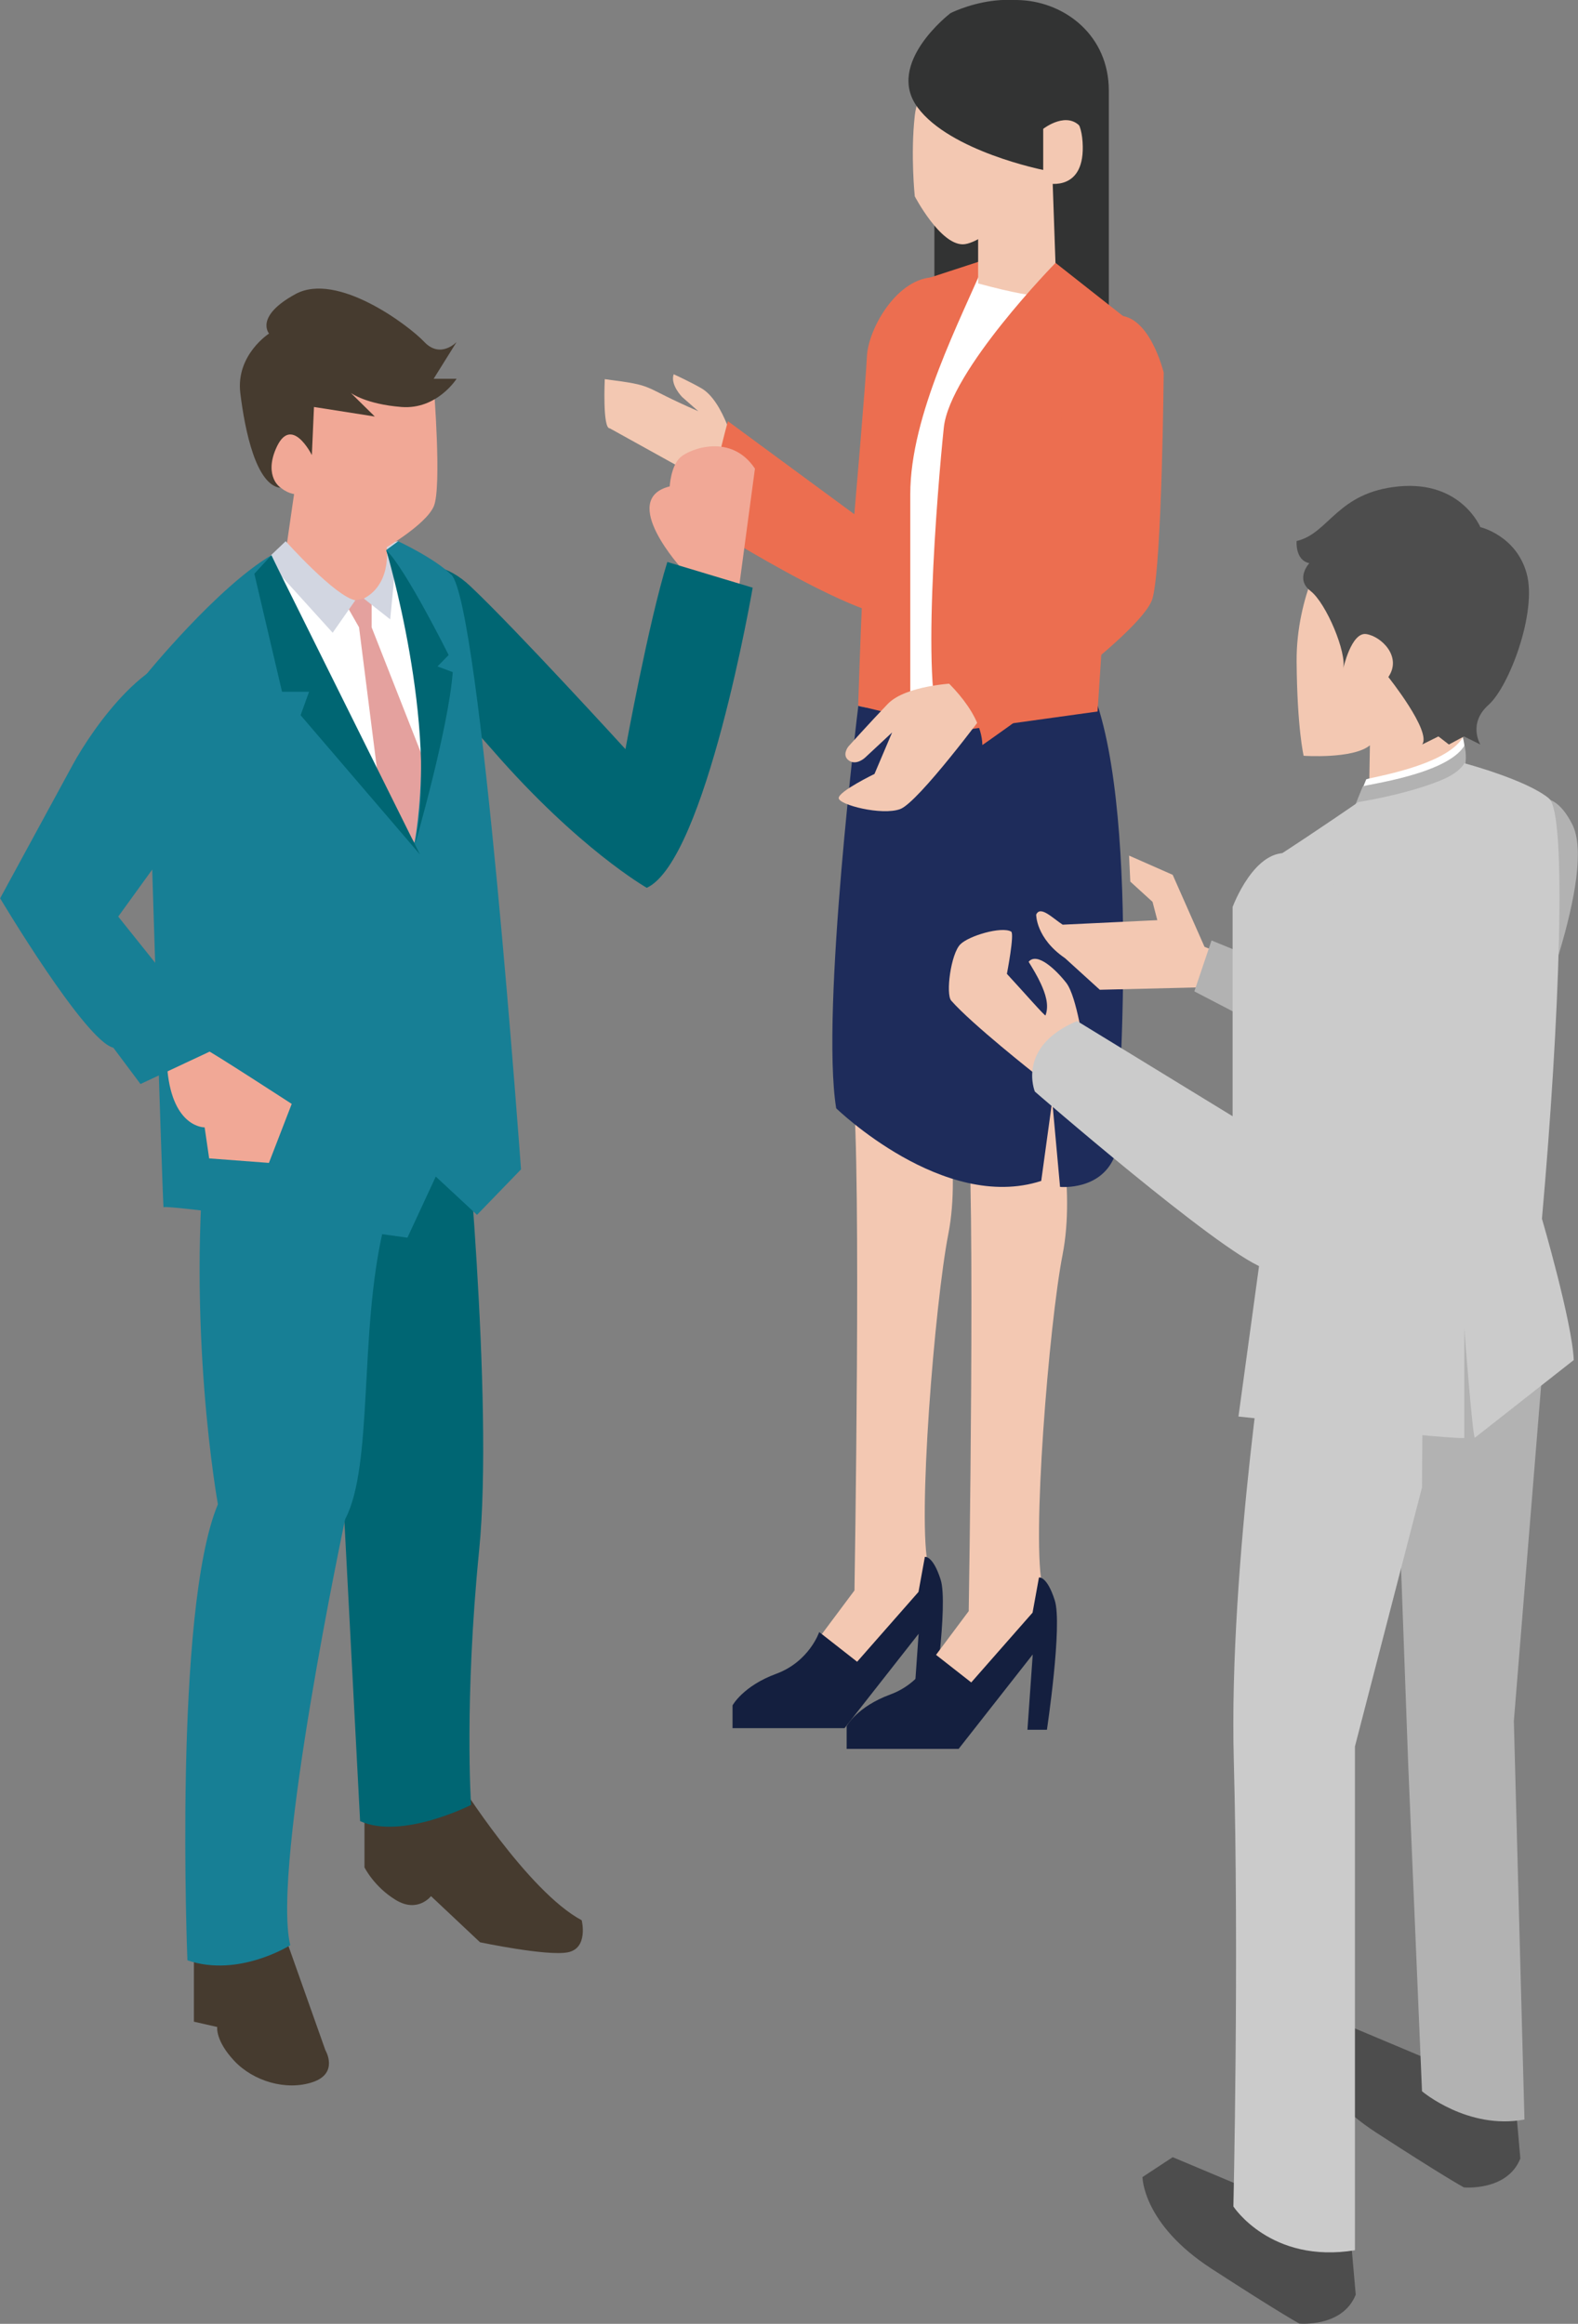 <?xml version="1.0" encoding="UTF-8"?>
<svg id="_レイヤー_2" data-name="レイヤー 2" xmlns="http://www.w3.org/2000/svg" viewBox="0 0 119.06 175.29">
  <rect x="0" y="0" width="119.06" height="175.29" fill="#808080" stroke="none"/>
  <defs>
    <style>
      .cls-1 {
        fill: #006673;
      }

      .cls-2 {
        fill: #060001;
      }

      .cls-3 {
        fill: #1e2c5b;
      }

      .cls-4 {
        fill: #463b2f;
      }

      .cls-5 {
        fill: #f3c8b2;
      }

      .cls-6 {
        fill: #4d4d4d;
      }

      .cls-7 {
        fill: #fff;
      }

      .cls-8 {
        fill: #177f95;
      }

      .cls-9 {
        fill: #e4a19e;
      }

      .cls-10 {
        fill: #ec6e50;
      }

      .cls-11 {
        fill: #141f3f;
      }

      .cls-12 {
        fill: #d2d6e1;
      }

      .cls-13 {
        fill: #cbcbcb;
      }

      .cls-14 {
        fill: #f1a896;
      }

      .cls-15 {
        fill: #323333;
      }

      .cls-16 {
        fill: #b2b2b2;
      }
    </style>
  </defs>
  <g id="_レイヤー_1-2" data-name="レイヤー 1">
    <g>
      <g>
        <g>
          <path class="cls-5" d="M71.01,75.35c-.18.4,0,6.46,0,6.46,0,0,1.55,6.13.54,11.28-1.01,5.15-2.38,21.9-1.49,25.13,0,0-.06,6.4-4.88,8.31-4.82,1.91-5.12-.66-5.12-.66l4.41-5.9s.53-32.3-.12-37.77l.12-7.78,6.54.92Z"/>
          <path class="cls-11" d="M69.31,120.07l-4.64,5.28-2.86-2.24s-.75,2.23-3.25,3.15-3.29,2.38-3.29,2.38v1.72h8.45l5.59-7.12-.4,5.68h1.47s1.19-7.92.59-9.77c-.59-1.85-1.19-1.71-1.19-1.71l-.48,2.64Z"/>
        </g>
        <g>
          <path class="cls-5" d="M79.63,76.91c-.18.4,0,6.46,0,6.46,0,0,1.55,6.13.54,11.28-1.01,5.15-2.38,21.9-1.49,25.13,0,0-.06,6.4-4.88,8.31-4.82,1.91-5.12-.66-5.12-.66l4.41-5.9s.53-32.3-.12-37.77l.12-7.78,6.54.92Z"/>
          <path class="cls-11" d="M77.92,121.63l-4.64,5.28-2.86-2.24s-.75,2.23-3.25,3.15-3.29,2.38-3.29,2.38v1.72h8.45l5.59-7.12-.4,5.68h1.47s1.19-7.92.59-9.77c-.59-1.85-1.19-1.72-1.19-1.72l-.48,2.64Z"/>
        </g>
        <path class="cls-5" d="M55.49,33.97s-.85-3.67-2.55-4.67c-.78-.46-2.11-1.07-2.11-1.07-.28.79.64,1.72.64,1.72l1.22,1.07c-4.55-1.97-3.03-1.9-7.06-2.42,0,0-.18,3.75.38,3.71l7.94,4.4,1.56-2.73Z"/>
        <path class="cls-3" d="M82.84,53.25c-.19-.6-15.82.77-18.08,0,0,0-2.86,23.04-1.67,30.35,0,0,8.09,7.87,15.47,5.48l.83-6.04.59,6.49s3.15.32,4.16-2.42c0,0,2.02-23.39-1.31-33.86Z"/>
        <path class="cls-10" d="M73.21,25.48s-.29-4.83-3-4.55c-2.7.28-4.71,3.98-4.8,5.94-.09,1.96-.95,11.92-.95,11.92l-9.54-7.02s-1.41,5.09-1.56,7.88c0,0,14.31,9.06,15.23,6.38.91-2.68,4.61-20.55,4.61-20.55Z"/>
        <path class="cls-15" d="M83.66,23.52V6.84c0-8.34-13.16-9.86-13.16,0v16.68h13.16Z"/>
        <path class="cls-7" d="M81.39,21.55c-.19-.43-2.71,2.36-7.61-1.48,0,0-5.85,5.71-5.7,9.01.16,3.3-1.1,24.02-1.1,24.02,0,0,12.3-2.1,15.8-5.85,0,0,.4-21.69-1.39-25.71Z"/>
        <path class="cls-10" d="M69.22,21.25l5.18-1.69c-1.9,4.54-5.72,11.71-5.72,17.72v16.9l-3.93-.95s.52-17.35,1.18-20.28c.66-2.93,3.3-11.7,3.3-11.7Z"/>
        <path class="cls-5" d="M79.39,12.83l.33,9.43s-.49.6-5.92-.88v-5.76l5.59-2.8Z"/>
        <path class="cls-10" d="M79.64,19.83s-7.99,8.15-8.43,12.43c-.45,4.28-1.87,20.97,0,23.02l11.6-1.61,1.96-29.8-5.13-4.04Z"/>
        <path class="cls-5" d="M72.64,2.96s-3.29,2.8-3.62,5.76c-.33,2.96,0,6.09,0,6.09,0,0,1.89,3.62,3.62,3.62s6.41-4.6,6.41-4.6c0,0,2.88.66,2.63-3.12s-3.29-1.48-3.29-1.48c0,0-.25-5.84-5.76-6.25Z"/>
        <path class="cls-15" d="M71.68,1.02s-4.9,3.76-2.45,7.08c2.45,3.32,9.48,4.72,9.48,4.72v-3.1s1.88-1.48,2.94,0c0,0,3.1-4.5-.82-7.97-3.92-3.47-9.15-.74-9.15-.74Z"/>
        <path class="cls-5" d="M72.07,51.54s-3.72.14-5.09,1.56c-1.37,1.43-2.97,3.21-2.97,3.21,0,0-.53.66.04,1.06.57.4,1.22-.22,1.22-.22l2.04-1.9-1.33,3.13s-2.7,1.31-2.7,1.82,3.26,1.34,4.64.83c1.38-.51,6.48-7.39,6.48-7.39l-2.33-2.11Z"/>
        <path class="cls-10" d="M87.81,28.14s-1.13-4.78-3.81-4.3c-2.68.48-3.99,2.33-3.93,4.3s0,13.97,0,13.97l-9.4,8.6s3.39,2.69,3.45,5.49c0,0,12.14-8.36,12.85-11.1.71-2.75.83-16.95.83-16.95Z"/>
      </g>
      <g>
        <g>
          <path class="cls-5" d="M109.85,74.49l-.77,4.2-18.2-7.27-2.4-5.43-3.29-1.45.09,1.96,1.68,1.53.36,1.38-7.14.34c-.75-.48-1.68-1.47-2-.76,0,0-.03,1.78,2.18,3.29l2.62,2.38,7.5-.18s17.21,9.64,19.85,10.23c2.63.59,5.03-9.18,5.03-9.18l-5.52-1.04Z"/>
          <path class="cls-16" d="M90.11,74.79l1.3-3.85,16.58,6.8c.01-.14.03-.24.04-.29,1.61-8.93,7.05-22.28,10.6-15.26,1.83,3.63-2.78,15.34-5.12,20.8-.43,1.76-1.24,3.32-1.24,3.32l-22.16-11.53Z"/>
        </g>
        <g>
          <path class="cls-6" d="M95.64,165.73l-7.16-3.01-2.28,1.5s0,3.53,5.19,6.9c5.19,3.37,6.64,4.15,6.64,4.15,0,0,3.27.31,4.26-2.18l-.62-7.06-6.02-.31Z"/>
          <path class="cls-6" d="M108.06,155.46l-7.16-3.01-2.28,1.5s0,3.53,5.19,6.9c5.19,3.37,6.64,4.15,6.64,4.15,0,0,3.27.31,4.26-2.18l-.62-7.06-6.02-.31Z"/>
          <path class="cls-16" d="M105.06,100.36l.04,1.15,1.15,31.6,1.04,24.64s3.46,2.93,7.73,2.13l-.8-30.06,2.56-31.47s-7.75-8.41-11.72,2.01Z"/>
          <path class="cls-13" d="M95.87,98.07s-3.18,19.83-2.78,34.7c.4,14.87-.03,33.67-.03,33.67,0,0,2.82,4.34,9.17,3.3v-38l5.06-19.54s.09-12.59.09-16.1.61-4.63-11.51,1.98Z"/>
          <path class="cls-5" d="M100.2,41.05s-2.41,3.81-2.37,8.86c.04,5.04.53,7.1.53,7.1,0,0,3.73.26,5-.79l-.06,3.49s3.31,2.21,7.08-2.35v-4.82s-4.69-12.63-10.17-11.49Z"/>
          <path class="cls-6" d="M111.69,39.76s-1.45-3.51-6.14-3.07c-4.69.44-5.26,3.55-7.72,4.12,0,0-.13,1.45.96,1.67,0,0-1.1,1.18.09,2.1s2.76,4.69,2.46,5.88c0,0,.61-2.81,1.75-2.63s2.71,1.71,1.66,3.24c0,0,3.29,4.12,2.55,5.09l1.23-.61.79.61,1.14-.61,1.23.61s-.96-1.58.61-2.98c1.58-1.4,3.68-7.02,2.89-9.91-.79-2.89-3.51-3.51-3.51-3.51Z"/>
          <path class="cls-7" d="M103.08,58.79c.21-.14,5.95-.97,7.29-3.16,0,0,.99,3.04-2.25,3.83-3.24.79-5.63.79-5.63.79l.59-1.46Z"/>
          <path class="cls-16" d="M102.82,59.32c.21-.14,6.33-.89,7.67-3.07,0,0,.88,2.95-2.36,3.74-3.24.79-5.9.79-5.9.79l.59-1.46Z"/>
          <path class="cls-5" d="M78.88,76.6c.3-.79-.02-1.68-.35-2.4-.26-.57-.59-1.11-.92-1.65.63-.76,2.05.58,2.84,1.59.8,1.02,1.33,4.92,1.33,4.92l-3.62,2s-4.82-3.79-6.39-5.58c-.43-.49-.03-3.54.69-4.25.64-.64,3.09-1.37,3.83-.96.27.15-.32,3.19-.32,3.19,1.24,1.34,2.88,3.22,2.92,3.14Z"/>
          <path class="cls-13" d="M93.44,106.86l1.86-13.59c-.07-10.24-2.08-21.4-1.97-21.79.18-.61-.26-4.74,2.98-6.84,3.24-2.1,6.18-4.14,6.18-4.14,0,0,3.46-.53,6.13-1.6,1.58-.63,1.86-1.33,1.86-1.33,0,0,4.73,1.26,6.39,2.66,1.38,1.16.8,16.78-.53,31.7,0,0,2.28,7.79,2.4,10.66l-7.46,5.86c-.17.03-.8-8.26-.8-8.26v8.26c.27.27-17.05-1.6-17.05-1.6Z"/>
          <path class="cls-13" d="M81.25,77.01l11.75,7.19v-15.78s1.67-4.56,4.38-4.03c2.72.53,4.21,2.54,4.21,7.37s-1.23,21.4-1.23,21.4c0,0-1.67,3.77-5.09,2.46-3.42-1.32-17.19-13.28-17.19-13.28,0,0-1.4-3.38,3.16-5.31Z"/>
        </g>
      </g>
      <g>
        <path class="cls-4" d="M34.64,134.41s5.16,8.25,9.25,10.44c0,0,.53,2.12-1.06,2.42-1.59.3-6.61-.76-6.61-.76l-3.7-3.48s-.99,1.29-2.64.3-2.38-2.47-2.38-2.47v-5.85l7.14-.61Z"/>
        <path class="cls-4" d="M21.03,144.72l3.52,9.93s1.04,1.74-.96,2.41c-2,.67-4.48-.07-5.92-1.61-1.44-1.54-1.28-2.55-1.28-2.55l-1.76-.4v-7.11l6.4-.67Z"/>
        <path class="cls-14" d="M51.47,42.93s-4.85-5.27-.94-6.24c0,0,.08-1.54.8-2.19s3.84-1.85,5.63.85l-1.21,9.02-4.28-1.44Z"/>
        <path class="cls-1" d="M28.87,43.7s3.16-2.74,6.61.51c3.45,3.25,11.71,12.3,11.71,12.3,0,0,1.74-9.55,3.16-14.12l6.44,1.94s-3.53,20.57-7.99,22.64c0,0-5.14-2.92-11.63-10.38-6.49-7.46-8.28-6.44-8.3-12.9Z"/>
        <path class="cls-1" d="M24.42,84.71s6.02.71,10.51-2.71c0,0,2.35,23.63,1.22,34.96s-.61,19.19-.61,19.19c0,0-5.21,2.65-8.37,1.22l-2.76-52.67Z"/>
        <path class="cls-8" d="M34.93,82s-2.34,9.95-6.03,10.8c-1.82,7.84-.72,17.75-2.86,21.8,0,0-5.57,26.21-4.14,32.13,0,0-3.9,2.47-7.76,1.14,0,0-1.07-26.35,2.3-34.4,0,0-2.45-13.5-.82-28.38l19.3-3.08Z"/>
        <path class="cls-2" d="M14.81,81.08s10.22,4.52,20.9-3.01v2.18s-10.61,6.98-20.9,3.02v-2.19Z"/>
        <path class="cls-7" d="M19.91,42.37s-3.98,3.34-5.84,5.55l.61,33.16s10.76,7.57,20.52-1.51l1.02-21.64s-4.26-14.52-6.19-17.09l-10.12,1.54Z"/>
        <path class="cls-14" d="M22.69,34.05c-.08.2-1.13,7.56-1.13,7.56,0,0,.08,3.38,5.63,4.34,0,0,1.04-.48,2.17-2.95l-.72-8.3-5.95-.64Z"/>
        <polygon class="cls-9" points="28.04 47.32 28.04 45.01 26.03 45.46 27.09 47.32 28.63 59.48 31.49 66.29 32.58 58.87 28.04 47.32"/>
        <path class="cls-12" d="M21.56,40.83s3.73,4.17,5.25,4.45l-1.71,2.45-5-5.52,1.45-1.38Z"/>
        <path class="cls-12" d="M29.14,40.98s.57,2.97-1.69,4.17l1.99,1.57.57-5.89-.87.15Z"/>
        <path class="cls-8" d="M34.05,43.36c-1.23-1.24-4.01-2.53-4.01-2.53l-.9.66c4.18,12.32,2.13,22.08,2.13,22.08-2.04-2.84-10.79-21.69-10.79-21.69-4.08,2.4-9.46,9.01-9.46,9.01,0,0,1.26,40.45,1.32,40.18.05-.27,18.4,2.29,18.4,2.29l2.14-4.61,3.11,2.89,3.32-3.43s-3.06-42.64-5.26-44.87Z"/>
        <polygon class="cls-1" points="20.47 41.89 31.68 64.45 22.68 53.95 23.32 52.18 21.28 52.18 19.19 43.28 20.47 41.89"/>
        <path class="cls-1" d="M29.14,41.49s3.97,13.24,2.17,22.22c0,0,2.53-8.75,2.85-13.01l-1.15-.43.84-.86s-3.27-6.57-4.71-7.91Z"/>
        <g>
          <path class="cls-14" d="M32.73,29.16s.61,7.61,0,9.03c-.61,1.42-3.84,3.26-3.84,3.26l-6.25-4.17s-1.67.34-2.73-2.44c-1.06-2.78,1.58-3.96,2.83-2.61,0,0,2.78-12.67,9.99-3.07Z"/>
          <path class="cls-4" d="M21.16,36.8s-1.23-.85-.36-2.91c1.15-2.75,2.73.44,2.73.44l.16-3.63,4.59.72-1.81-1.78s1.13.85,3.82,1.06c2.69.21,4.16-2.13,4.16-2.13h-1.73l1.73-2.77s-1.21,1.28-2.43,0c-1.21-1.28-6.59-5.32-9.72-3.62-3.12,1.7-2,2.98-2,2.98,0,0-2.51,1.61-2.17,4.48.35,2.87,1.2,6.95,3.03,7.16Z"/>
        </g>
        <path class="cls-14" d="M15.53,79.17c.37.13,6.48,4.1,6.48,4.1l-1.72,4.45-4.51-.34-.34-2.34s-2.39.06-2.81-4.31l2.9-1.56Z"/>
        <path class="cls-8" d="M15.39,77.23l-6.47-8.09,8.94-12.36s1.4-6.12-2.46-7.21c-3.87-1.09-8.35,5.24-9.93,8.15-1.58,2.91-5.46,10.04-5.46,10.04,0,0,6.41,10.76,8.54,11.27l2.05,2.74,6.19-2.9-1.38-1.64Z"/>
      </g>
    </g>
  </g>
</svg>